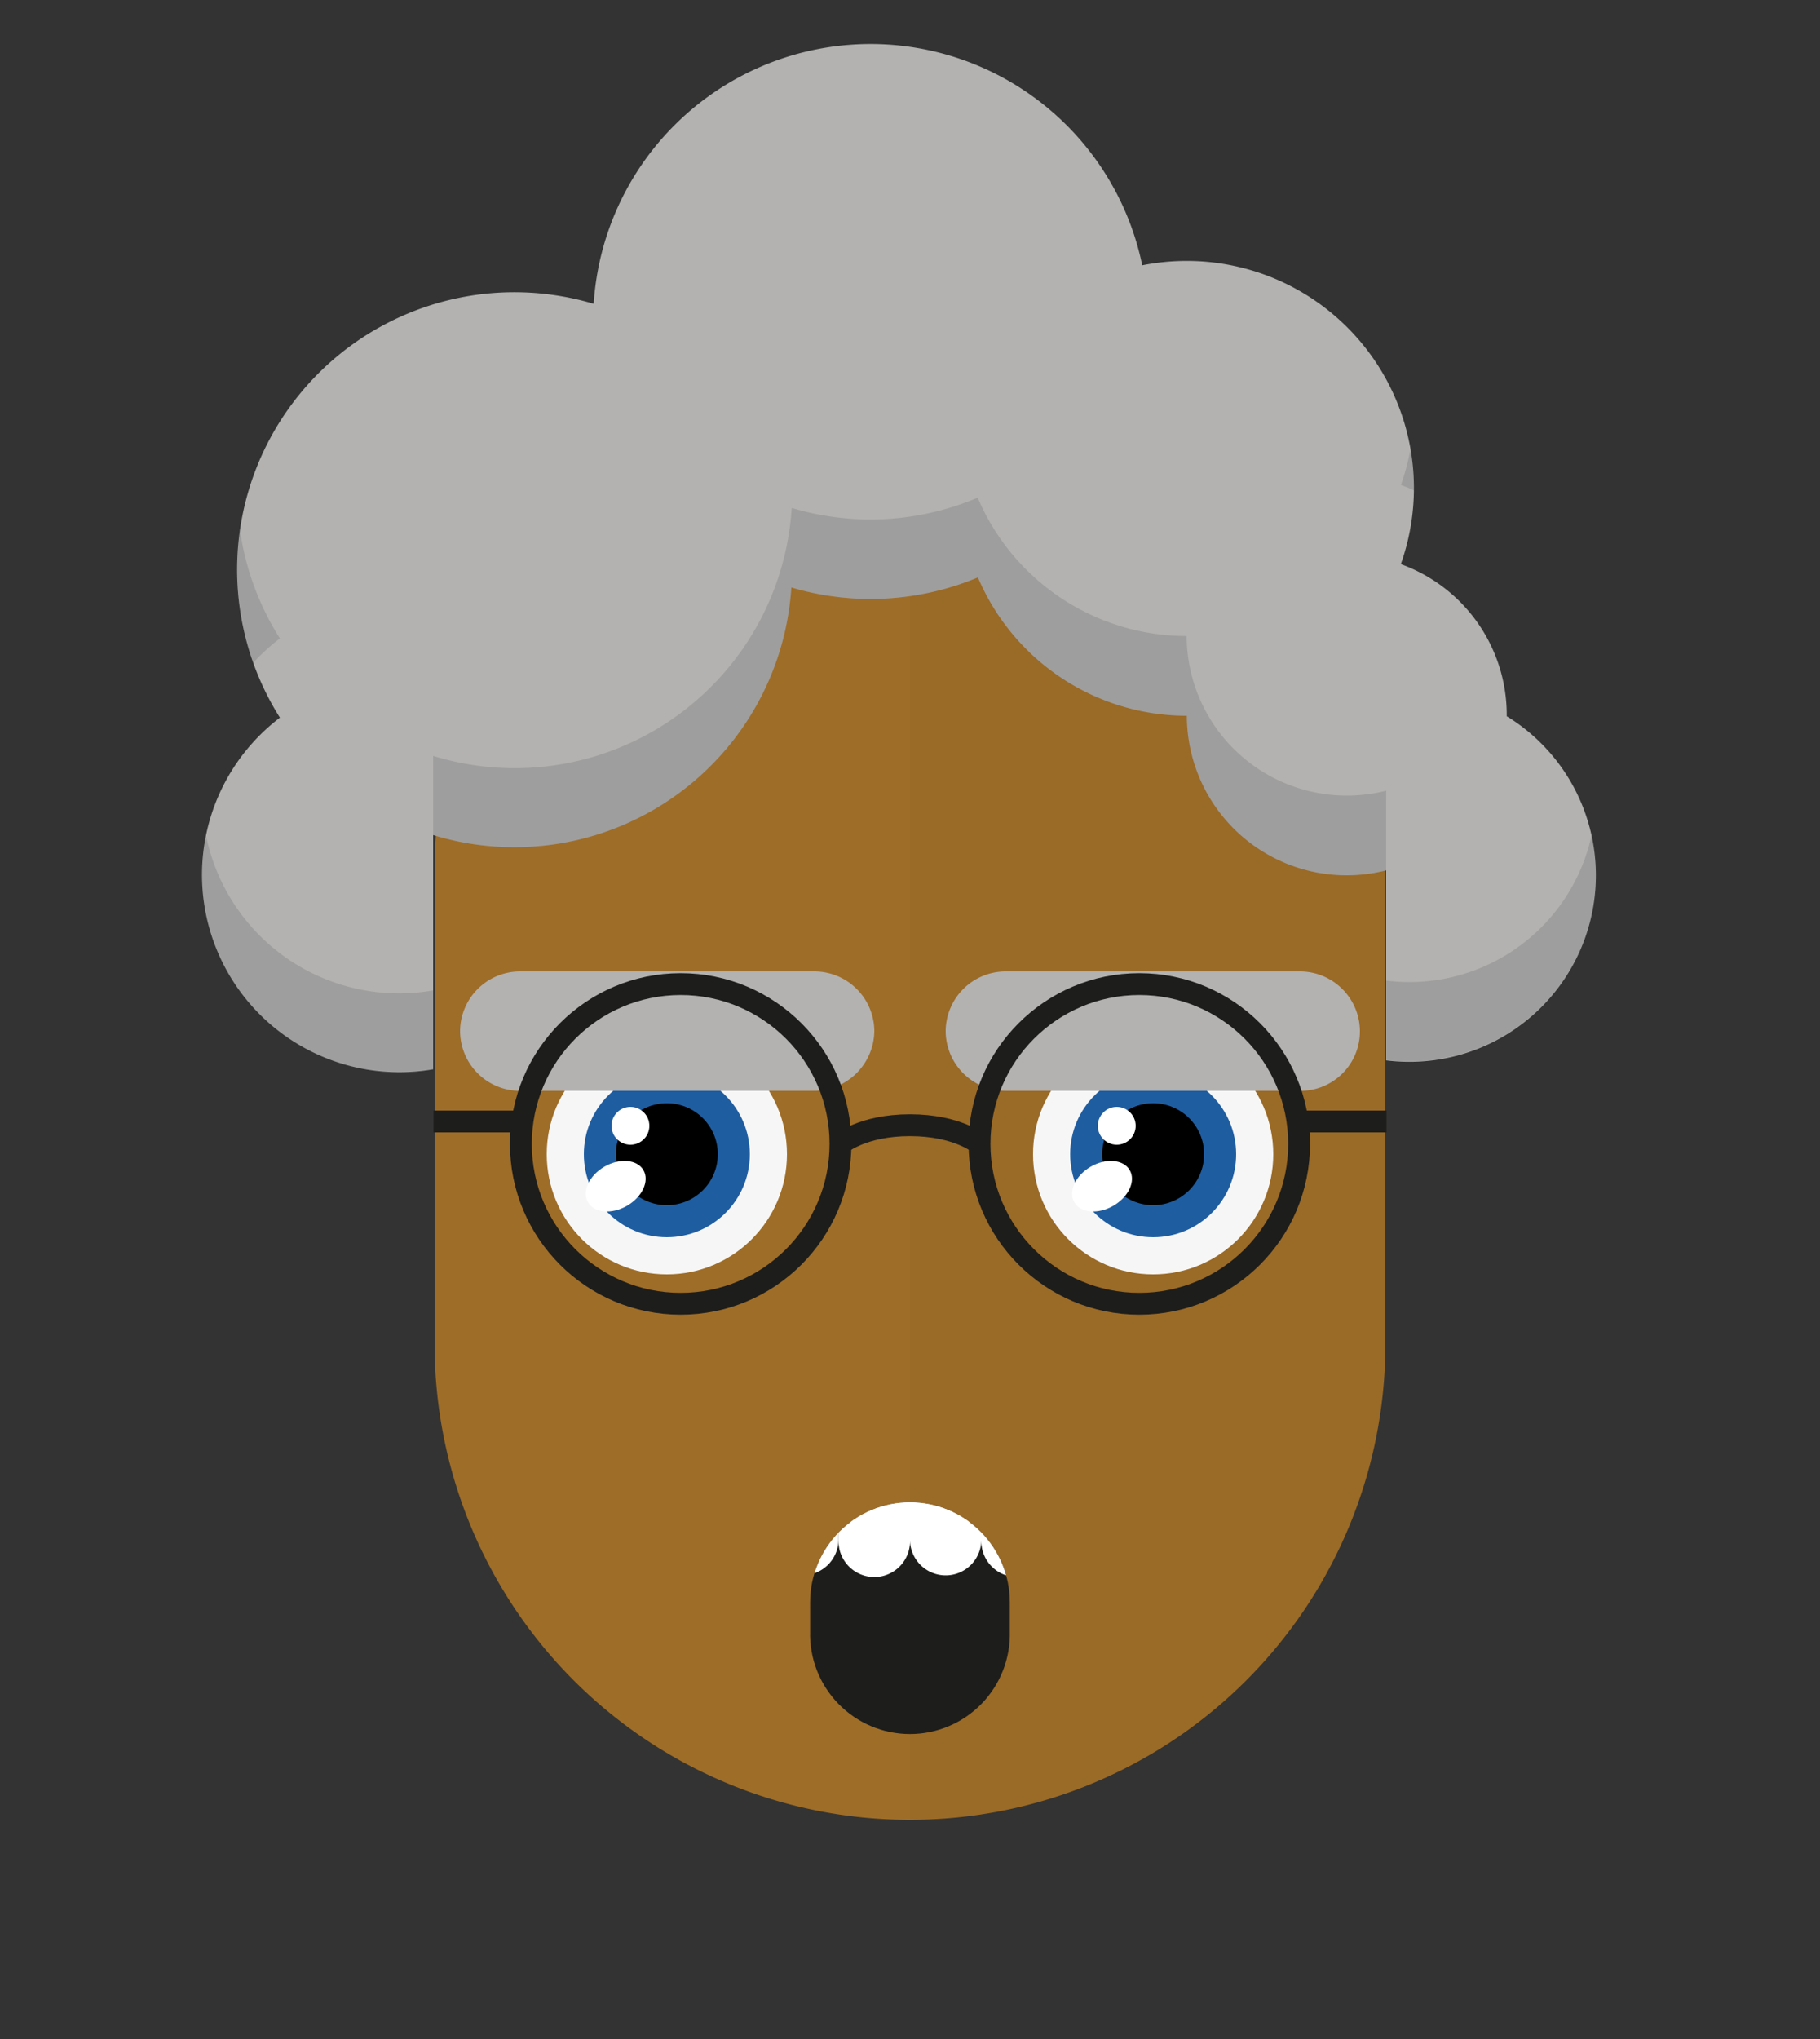 <svg id="svgBuilder" class="avatar-frame p-2 p-md-5 bg-white " xmlns="http://www.w3.org/2000/svg" viewBox="0 0 250 280" style="opacity: 1;">
  <rect x="0" y="0" width="250" height="280" fill="#333333" stroke="none"/>
  <defs>
    <clipPath id="b9b980b5-38c2-4c2c-b5a3-0250ab56908c" transform="translate(-59.5 -53.5)">
      <rect width="250" height="250" style="fill: none"></rect>
    </clipPath>
  </defs>
  <g id="ae1cd98a-2feb-47b9-a86d-6e1f11f5716f" data-name="SKIN" style="transform: translate(59.7px, 54px);">
    <g style="clip-path: url(#b9b980b5-38c2-4c2c-b5a3-0250ab56908c)">
      <g>
        <path class="first-color" d="M124.8,53.5a65.32,65.32,0,0,0-65.3,65.3v65.3a65.3,65.3,0,1,0,130.6,0V118.8A65.32,65.32,0,0,0,124.8,53.5Z" transform="translate(-59.5 -53.5)" style="fill: rgb(158, 109, 40);"></path>
        <path d="M124.8,53.5v196a65.32,65.32,0,0,0,65.3-65.3V118.9A65.34,65.34,0,0,0,124.8,53.5Z" transform="translate(-59.5 -53.5)" style="fill: #010202;opacity: 0.03;isolation: isolate"></path>
      </g>
    </g>
  </g>

  <defs>
    <clipPath id="fcfe7f27-8f79-431f-ae24-90ea596e2205" transform="translate(-61.9 -134.3)">
      <rect width="250" height="250" style="fill: none"></rect>
    </clipPath>
  </defs>
  <g id="b11a643e-3d3f-4f88-a37b-29cac8377f5f" data-name="EYES" style="transform: translate(63.2px, 133.4px);">
    <g style="clip-path: url(#fcfe7f27-8f79-431f-ae24-90ea596e2205)">
      <g>
        <circle cx="28.4" cy="25.1" r="16.5" style="fill: #f6f6f6"></circle>
        <circle class="first-color" cx="28.4" cy="25.1" r="11.4" style="fill: #1f5da1"></circle>
        <circle cx="28.4" cy="25.1" r="7"></circle>
        <ellipse cx="83.28" cy="163.79" rx="4.4" ry="3.1" transform="translate(-132.64 -70.71) rotate(-30)" style="fill: #fff"></ellipse>
        <circle cx="23.4" cy="21.2" r="2.6" style="fill: #fff"></circle>
        <path class="color-eyebrows" d="M110.5,150.7H70.1a8.24,8.24,0,0,1-8.2-8.2h0a8.24,8.24,0,0,1,8.2-8.2h40.5a8.24,8.24,0,0,1,8.2,8.2h0A8.32,8.32,0,0,1,110.5,150.7Z" transform="translate(-61.9 -134.3)" style="fill: rgb(179, 178, 177);"></path>
        <circle cx="95.2" cy="25.1" r="16.5" style="fill: #f6f6f6"></circle>
        <circle class="first-color" cx="95.2" cy="25.1" r="11.4" style="fill: #1f5da1"></circle>
        <circle cx="95.2" cy="25.1" r="7"></circle>
        <ellipse cx="150.08" cy="163.79" rx="4.4" ry="3.1" transform="translate(-123.69 -37.31) rotate(-30)" style="fill: #fff"></ellipse>
        <circle cx="90.2" cy="21.2" r="2.6" style="fill: #fff"></circle>
        <path class="color-eyebrows" d="M177.3,150.7H136.8a8.24,8.24,0,0,1-8.2-8.2h0a8.24,8.24,0,0,1,8.2-8.2h40.5a8.24,8.24,0,0,1,8.2,8.2h0A8.17,8.17,0,0,1,177.3,150.7Z" transform="translate(-61.9 -134.3)" style="fill: rgb(179, 178, 177);"></path>
      </g>
    </g>
  </g>

  <defs>
    <clipPath id="a83a3c6f-d167-42ba-be42-faa139c2eba6" transform="translate(25.51 6.31)">
      <path id="ba7f0adb-5b1d-4f51-81fe-18d36f738014" data-name="SVGID" d="M13.72,0A13.72,13.72,0,0,0,0,13.72v4a13.72,13.72,0,1,0,27.43,0v-4A13.71,13.71,0,0,0,13.72,0Z" style="fill:none"></path>
    </clipPath>
  </defs>
  <g id="f94d4799-fbdb-4f3d-adac-1817047b30d7" data-name="MOUTH" style="transform: translate(85.77px, 200px);">
    <g id="a4ed3fc4-ffb1-4c81-85a2-67770b8103db" data-name="Calque 1" style="transform: translateY(-5px)">
      <g style="clip-path:url(#a83a3c6f-d167-42ba-be42-faa139c2eba6)">
        <path d="M13.72,0A13.72,13.72,0,0,0,0,13.72v4a13.72,13.72,0,1,0,27.43,0v-4A13.71,13.71,0,0,0,13.72,0Z" transform="translate(25.51 6.31)" style="fill:#1d1d1b"></path>
        <path d="M-20.61-4.69A4.9,4.9,0,0,0-25.51.22v4.9A4.9,4.9,0,0,0-20.61,10,4.91,4.91,0,0,0-15.7,5.12V.22A4.91,4.91,0,0,0-20.61-4.69Z" transform="translate(25.51 6.31)" style="fill:#fff"></path>
        <path d="M48-4.69A4.9,4.9,0,0,0,43.14.22v4.9a4.91,4.91,0,1,0,9.81,0V.22A4.91,4.91,0,0,0,48-4.69Z" transform="translate(25.51 6.31)" style="fill:#fff"></path>
        <path d="M-10.8-4.69A4.9,4.9,0,0,0-15.7.22v4.9A4.9,4.9,0,0,0-10.8,10,4.9,4.9,0,0,0-5.9,5.12V.22A4.9,4.9,0,0,0-10.8-4.69Z" transform="translate(25.51 6.31)" style="fill:#fff"></path>
        <path d="M-1-4.69A4.91,4.91,0,0,0-5.9.22v4.9A4.91,4.91,0,0,0-1,10a4.91,4.91,0,0,0,4.9-4.91V.22A4.91,4.91,0,0,0-1-4.69Z" transform="translate(25.51 6.31)" style="fill:#fff"></path>
        <path d="M8.81-4.69A4.91,4.91,0,0,0,3.91.22v4.9a4.91,4.91,0,1,0,9.81,0V.22A4.91,4.91,0,0,0,8.81-4.69Z" transform="translate(25.51 6.31)" style="fill:#fff"></path>
        <path d="M18.62-4.69A4.9,4.9,0,0,0,13.72.22v4.9a4.9,4.9,0,1,0,9.8,0V.22A4.9,4.9,0,0,0,18.62-4.69Z" transform="translate(25.51 6.31)" style="fill:#fff"></path>
        <path d="M28.43-4.69A4.91,4.91,0,0,0,23.52.22v4.9a4.91,4.91,0,1,0,9.81,0V.22A4.9,4.9,0,0,0,28.43-4.69Z" transform="translate(25.51 6.31)" style="fill:#fff"></path>
        <path d="M38.24-4.69A4.91,4.91,0,0,0,33.33.22v4.9a4.91,4.91,0,1,0,9.81,0V.22A4.91,4.91,0,0,0,38.24-4.69Z" transform="translate(25.51 6.31)" style="fill:#fff"></path>
        <rect x="9.81" width="58.84" height="8.98" style="fill:#fff"></rect>
      </g>
    </g>
  </g>



  <g id="b8fb0b44-ffa0-4773-b20b-26a2ade0610b" data-name="Calque 2" style="transform: translate(59.55px, 133.637px);">
    <g id="be9e3fef-dad1-4b40-851e-7643ac638c4d" data-name="Calque 1">
      <g>
        <circle cx="33.95" cy="23.45" r="21.95" class="first-color-stroke" style="fill: none;stroke: #1d1d1b;stroke-miterlimit: 10;stroke-width: 3px"></circle>
        <circle cx="96.95" cy="23.45" r="21.95" class="first-color-stroke" style="fill: none;stroke: #1d1d1b;stroke-miterlimit: 10;stroke-width: 3px"></circle>
        <path d="M55.91,23.45s3-2.57,9.54-2.57S75,23.45,75,23.45" class="first-color-stroke" style="fill: none;stroke: #1d1d1b;stroke-miterlimit: 10;stroke-width: 3px"></path>
        <line x1="12" y1="20.37" y2="20.37" class="first-color-stroke" style="fill: none;stroke: #1d1d1b;stroke-miterlimit: 10;stroke-width: 3px"></line>
        <line x1="130.9" y1="20.37" x2="118.39" y2="20.37" class="first-color-stroke" style="fill: none;stroke: #1d1d1b;stroke-miterlimit: 10;stroke-width: 3px"></line>
      </g>
    </g>
  </g>

  <g id="a6e32830-5823-4531-b613-e3ea58e76c7d" data-name="Calque 2" style="transform: translate(27.75px, 1px);">
    <g id="bf64138d-6782-425b-a87c-255b954a4993" data-name="Calque 1" style="transform: translate(0px,5px);">
      <g>
        <path id="a2d150d2-0117-4a0a-b7f5-9d34198236d7" data-name="cheveux 30" d="M179.22,92.28s0-.08,0-.12a22,22,0,0,0-14.55-20.69,31.2,31.2,0,0,0-29.4-41.64,31.67,31.67,0,0,0-6.12.6A38.11,38.11,0,0,0,53.8,35.72,38.09,38.09,0,0,0,10.7,92.55a27.11,27.11,0,0,0,21.05,48.29V108.67a38.12,38.12,0,0,0,49.2-34,38.24,38.24,0,0,0,25.63-1.38,31.2,31.2,0,0,0,28.7,19h0a21.95,21.95,0,0,0,27.37,21.23v26.09a25.61,25.61,0,0,0,16.56-47.26Z" class="first-color" style="fill: rgb(179, 178, 177);"></path>
        <g>
          <path d="M10.7,81.67A37.64,37.64,0,0,1,5.22,66.82a37.28,37.28,0,0,0-.4,5.42A37.91,37.91,0,0,0,7.05,85,27.7,27.7,0,0,1,10.7,81.67Z" style="fill: rgba(0,0,0,0.11)"></path>
          <path d="M166.47,61.34c0-.11,0-.21,0-.32A31.22,31.22,0,0,0,166,55.6a30.88,30.88,0,0,1-1.32,5C165.29,60.82,165.89,61.07,166.47,61.34Z" style="fill: rgba(0,0,0,0.11)"></path>
          <path d="M.55,108.72A27.42,27.42,0,0,0,0,114.13a27.11,27.11,0,0,0,31.75,26.71V130A27.05,27.05,0,0,1,.55,108.72Z" style="fill: rgba(0,0,0,0.11)"></path>
          <path d="M165.84,128.86a25.61,25.61,0,0,1-3.18-.2v10.88a25.58,25.58,0,0,0,28.21-30.84A25.62,25.62,0,0,1,165.84,128.86Z" style="fill: rgba(0,0,0,0.11)"></path>
          <path d="M162.66,102.58a22.39,22.39,0,0,1-5.41.67,22,22,0,0,1-22-21.91h0a31.2,31.2,0,0,1-28.7-19,37.93,37.93,0,0,1-14.75,3A38.32,38.32,0,0,1,81,63.75,38.12,38.12,0,0,1,31.75,97.8v10.87a38.12,38.12,0,0,0,49.2-34,38.24,38.24,0,0,0,25.63-1.38,31.2,31.2,0,0,0,28.7,19h0a21.95,21.95,0,0,0,27.37,21.23Z" style="fill: rgba(0,0,0,0.11)"></path>
        </g>
      </g>
    </g>
  </g>
</svg>